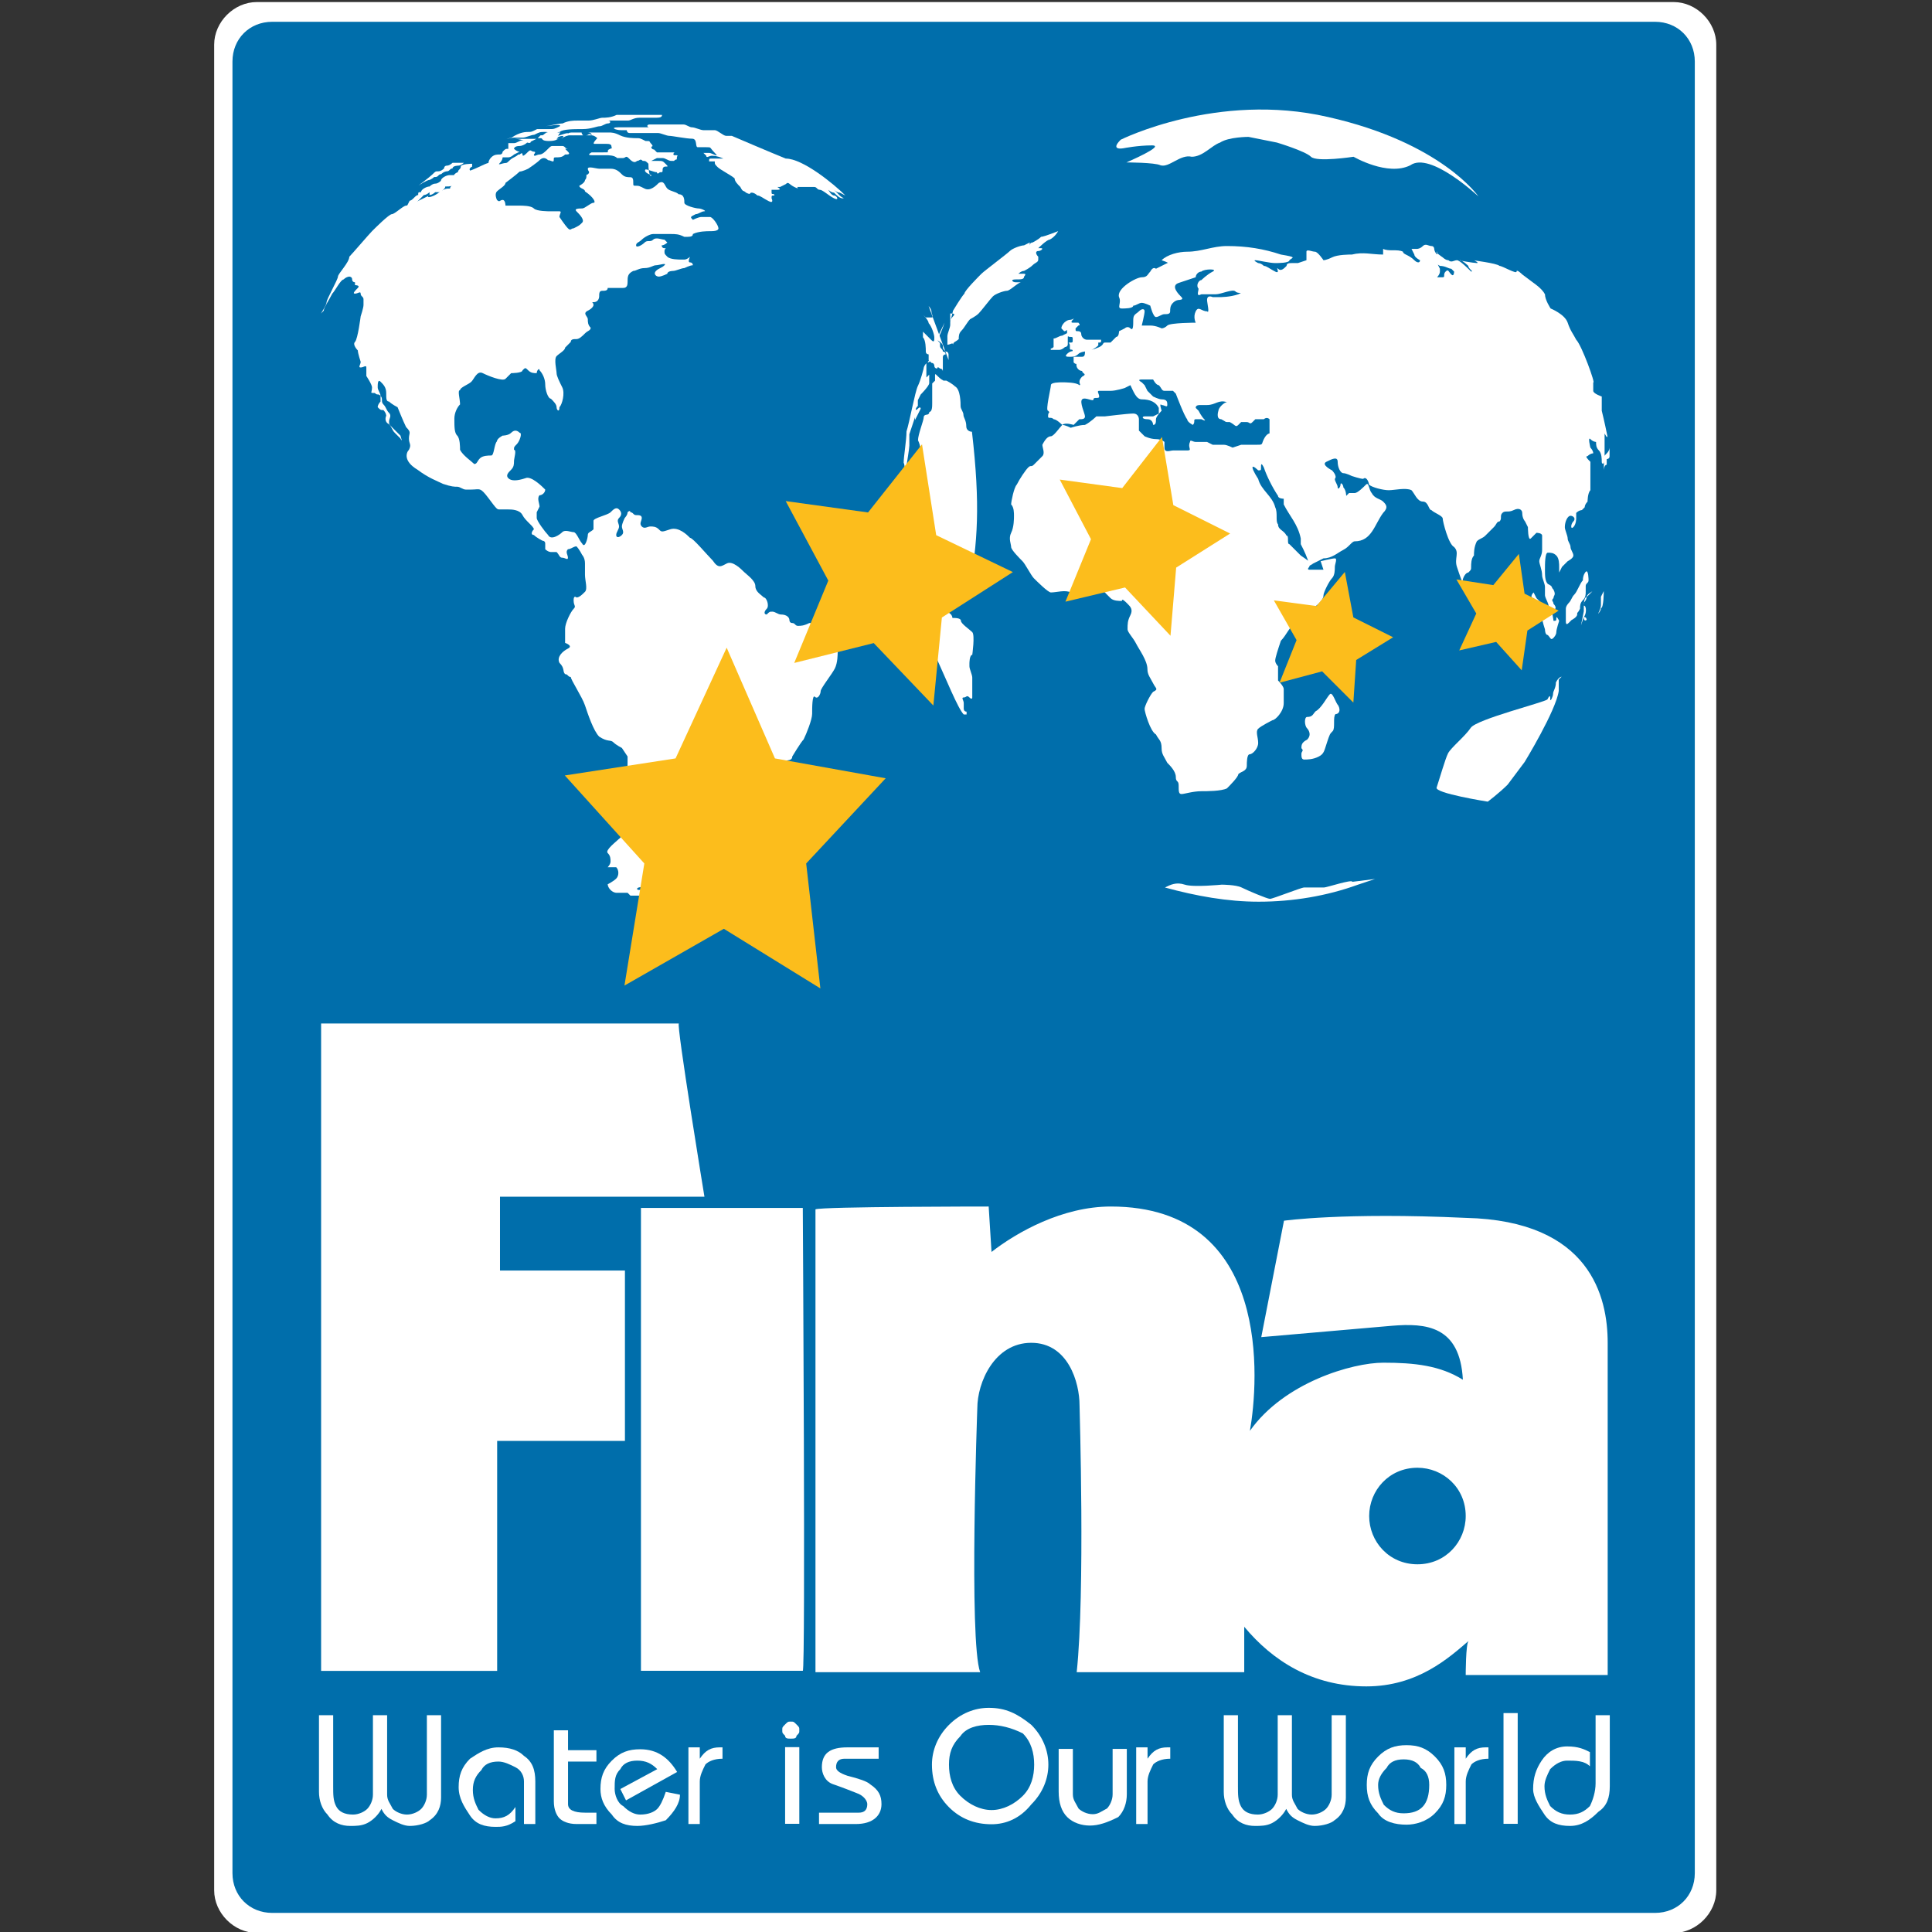 <?xml version="1.0" encoding="utf-8"?>
<!-- Generator: Adobe Illustrator 19.0.0, SVG Export Plug-In . SVG Version: 6.00 Build 0)  -->
<svg version="1.1"
	 id="svg41817" sodipodi:docname="芯胁泄 写芯泻屑械薪 13" inkscape:version="0.48.4 r9939" xmlns:svg="http://www.w3.org/2000/svg" xmlns:sodipodi="http://sodipodi.sourceforge.net/DTD/sodipodi-0.dtd" xmlns:inkscape="http://www.inkscape.org/namespaces/inkscape" xmlns:rdf="http://www.w3.org/1999/02/22-rdf-syntax-ns#" xmlns:dc="http://purl.org/dc/elements/1.1/" xmlns:cc="http://creativecommons.org/ns#"
	 xmlns="http://www.w3.org/2000/svg" xmlns:xlink="http://www.w3.org/1999/xlink" x="0px" y="0px" width="170.1px" height="170.1px"
	 viewBox="-201.8 65.9 170.1 170.1" style="enable-background:new -201.8 65.9 170.1 170.1;" xml:space="preserve">
<rect x="-201.8" y="65.9" width="170.1" height="170.1" fill="#333333" stroke="none"/>
<style type="text/css">
	.st0{clip-path:url(#SVGID_2_);}
	.st1{fill:#FFFFFF;}
	.st2{fill:#006EAB;}
	.st3{fill:#FCBD1C;}
</style>
<sodipodi:namedview  inkscape:document-units="mm" inkscape:pageshadow="2" inkscape:window-width="1366" inkscape:pageopacity="0.0" inkscape:current-layer="layer1" units="mm" showgrid="false" inkscape:cy="91.219898" inkscape:cx="173.36587" inkscape:zoom="1.4" borderopacity="1.0" bordercolor="#666666" pagecolor="#ffffff" id="base" inkscape:window-y="-8" inkscape:window-x="-8" inkscape:window-maximized="1" inkscape:window-height="715">
	</sodipodi:namedview>
<g id="layer1" transform="translate(0,-882.283)" inkscape:label="Layer 1" inkscape:groupmode="layer">
	<g id="g40248" transform="matrix(2.5,0,0,-2.5,-159.426,2923.259)">
		<g>
			<defs>
				<rect id="SVGID_1_" x="-86" y="671" width="255.1" height="170.1"/>
			</defs>
			<clipPath id="SVGID_2_">
				<use xlink:href="#SVGID_1_"  style="overflow:visible;"/>
			</clipPath>
			<g id="g40250" class="st0">
				<g id="g40256" transform="translate(116.693,749.858)">
					<path id="path40258" inkscape:connector-curvature="0" class="st1" d="M-73.2-26.4c0-0.8-0.7-1.5-1.5-1.5h-49.9
						c-0.8,0-1.5,0.7-1.5,1.5v65c0,0.8,0.7,1.5,1.5,1.5h49.9c0.8,0,1.5-0.7,1.5-1.5V-26.4z"/>
				</g>
				<g id="g40260" transform="translate(115.937,750.463)">
					<path id="path40262" inkscape:connector-curvature="0" class="st2" d="M-73.2-26.4c0-0.8-0.6-1.4-1.4-1.4h-48.7
						c-0.8,0-1.4,0.6-1.4,1.4v63.8c0,0.8,0.6,1.4,1.4,1.4h48.7c0.8,0,1.4-0.6,1.4-1.4V-26.4z"/>
				</g>
				<g id="g40264" transform="translate(67.559,757.585)">
					<path id="path40266" inkscape:connector-curvature="0" class="st1" d="M-73.2-26.4v22.8h12.6c-0.1,0,0.9-6.1,0.9-6.1h-7.2v-2.6
						h4.4v-6H-67v-8.1H-73.2z"/>
				</g>
				<g id="g40268" transform="translate(78.823,773.89)">
					<path id="path40270" inkscape:connector-curvature="0" class="st1" d="M-73.2-26.4h5.7c0,0,0.1-16.3,0-16.3h-5.7V-26.4z"/>
				</g>
				<g id="g40272" transform="translate(106.169,761.34)">
					<path id="path40274" inkscape:connector-curvature="0" class="st1" d="M-73.2-26.4c1,0,1.7,0.8,1.7,1.7c0,1-0.8,1.7-1.7,1.7
						c-1,0-1.7-0.8-1.7-1.7C-74.9-25.6-74.2-26.4-73.2-26.4 M-88.3-13.8l0.1-1.6c0.9,0.7,2.5,1.6,4.2,1.6c5.7,0,5.2-6.2,4.9-7.9
						c1.2,1.7,3.6,2.4,4.7,2.4c1.1,0,2-0.1,2.8-0.6c-0.1,1.9-1.3,2-2.5,1.9l-4.6-0.4l0.8,4.1c0,0,2.1,0.3,6.4,0.1
						c4.4-0.1,5-2.8,5-4.4v-11.7h-5c0,0,0,1.1,0.1,1.2c-0.7-0.6-1.8-1.6-3.6-1.6c-1.9,0-3.3,0.9-4.3,2.1v-1.6h-5.9
						c0.3,2.8,0.1,9.3,0.1,9.4c0,0.8-0.4,2.2-1.7,2.2c-1.3,0-1.9-1.4-1.9-2.3c0,0-0.3-8.2,0.1-9.3h-5.8v16.3
						C-94.2-13.8-88.3-13.8-88.3-13.8z"/>
				</g>
				<g id="g40276" transform="translate(70.684,752.126)">
					<path id="path40278" inkscape:connector-curvature="0" class="st1" d="M-73.2-26.4c-0.2,0-0.4,0.1-0.6,0.2
						c-0.2,0.1-0.3,0.2-0.4,0.4c-0.1-0.2-0.3-0.4-0.5-0.5c-0.2-0.1-0.4-0.1-0.6-0.1c-0.3,0-0.6,0.1-0.8,0.4
						c-0.2,0.2-0.3,0.5-0.3,0.8v2.7h0.5V-25c0-0.3,0-0.5,0.1-0.7c0.1-0.2,0.3-0.3,0.6-0.3c0.2,0,0.4,0.1,0.5,0.2
						c0.1,0.1,0.2,0.3,0.2,0.5v2.8h0.5v-2.8c0-0.2,0.1-0.3,0.2-0.5c0.1-0.1,0.3-0.2,0.5-0.2c0.2,0,0.4,0.1,0.5,0.2
						c0.1,0.1,0.2,0.3,0.2,0.5v2.8h0.5v-2.9c0-0.3-0.1-0.6-0.4-0.8C-72.6-26.3-72.9-26.4-73.2-26.4"/>
				</g>
				<g id="g40280" transform="translate(74.703,752.193)">
					<path id="path40282" inkscape:connector-curvature="0" class="st1" d="M-73.2-26.4v1.5c0,0.2-0.1,0.4-0.3,0.5
						c-0.2,0.1-0.4,0.2-0.6,0.2c-0.3,0-0.5-0.1-0.6-0.3c-0.2-0.2-0.3-0.4-0.3-0.7c0-0.3,0.1-0.5,0.2-0.7c0.2-0.2,0.4-0.3,0.6-0.3
						c0.3,0,0.5,0.1,0.7,0.4v-0.5c-0.3-0.2-0.5-0.2-0.7-0.2c-0.4,0-0.7,0.1-0.9,0.4c-0.2,0.3-0.4,0.6-0.4,1c0,0.4,0.1,0.7,0.4,1
						c0.3,0.2,0.6,0.4,1,0.4c0.4,0,0.7-0.1,0.9-0.3c0.3-0.2,0.4-0.5,0.4-0.9v-1.5H-73.2z"/>
				</g>
				<g id="g40284" transform="translate(76.555,752.193)">
					<path id="path40286" inkscape:connector-curvature="0" class="st1" d="M-73.2-26.4c-0.3,0-0.5,0.1-0.6,0.2s-0.2,0.3-0.2,0.6
						v2.5h0.5v-0.7h1v-0.4h-1v-1.5c0-0.2,0.2-0.3,0.6-0.3c0.1,0,0.1,0,0.2,0c0.1,0,0.1,0,0.2,0v-0.4H-73.2z"/>
				</g>
				<g id="g40288" transform="translate(78.697,752.126)">
					<path id="path40290" inkscape:connector-curvature="0" class="st1" d="M-73.2-26.4c-0.4,0-0.7,0.1-0.9,0.4
						c-0.3,0.3-0.4,0.6-0.4,0.9c0,0.4,0.1,0.7,0.4,1c0.3,0.3,0.6,0.4,1,0.4c0.6,0,1-0.3,1.3-0.8l-1.8-1l-0.2,0.4l1.3,0.7
						c-0.2,0.2-0.4,0.3-0.7,0.3c-0.3,0-0.5-0.1-0.6-0.3c-0.2-0.2-0.2-0.4-0.2-0.7c0-0.2,0.1-0.5,0.3-0.6c0.2-0.2,0.4-0.3,0.6-0.3
						c0.3,0,0.5,0.1,0.6,0.2c0.1,0.1,0.2,0.3,0.3,0.6l0.5-0.1c0-0.3-0.2-0.6-0.5-0.9C-72.5-26.3-72.9-26.4-73.2-26.4"/>
				</g>
				<g id="g40292" transform="translate(80.995,752.193)">
					<path id="path40294" inkscape:connector-curvature="0" class="st1" d="M-73.2-26.4h-0.5v2.7h0.4v-0.4c0.2,0.3,0.4,0.4,0.7,0.4
						h0.1v-0.4c-0.3,0-0.5-0.1-0.6-0.2c-0.1-0.2-0.2-0.4-0.2-0.6V-26.4z"/>
				</g>
				<path id="path40296" inkscape:connector-curvature="0" class="st1" d="M10.7,728.5h0.5v-2.7h-0.5V728.5z M10.9,728.8L10.9,728.8
					c-0.1,0-0.2,0-0.2,0.1c-0.1,0.1-0.1,0.1-0.1,0.2c0,0.1,0,0.1,0.1,0.2s0.1,0.1,0.2,0.1c0.1,0,0.1,0,0.2-0.1
					c0.1-0.1,0.1-0.1,0.1-0.2c0-0.1,0-0.1-0.1-0.2C11.1,728.8,11,728.8,10.9,728.8"/>
				<g id="g40298" transform="translate(86.394,752.193)">
					<path id="path40300" inkscape:connector-curvature="0" class="st1" d="M-73.2-26.4h-1.3l0,0.4c0.2,0,0.4,0,0.7,0
						c0.3,0,0.5,0,0.7,0c0.2,0,0.3,0.1,0.3,0.3c0,0.1-0.1,0.3-0.4,0.4c-0.5,0.2-0.8,0.3-0.8,0.3c-0.3,0.1-0.4,0.4-0.4,0.6
						c0,0.5,0.3,0.7,0.9,0.7h1.1v-0.4h-1.2c-0.2,0-0.3-0.1-0.3-0.3c0-0.1,0.1-0.2,0.4-0.3c0.4-0.1,0.7-0.2,0.8-0.3
						c0.3-0.2,0.4-0.4,0.4-0.7C-72.3-26.1-72.6-26.4-73.2-26.4"/>
				</g>
				<g id="g40302" transform="translate(91.071,755.685)">
					<path id="path40304" inkscape:connector-curvature="0" class="st1" d="M-73.2-26.4c-0.4,0-0.8-0.1-1-0.4
						c-0.3-0.3-0.4-0.6-0.4-1c0-0.4,0.1-0.8,0.4-1.1c0.3-0.3,0.7-0.5,1.1-0.5c0.4,0,0.8,0.2,1.1,0.5c0.3,0.3,0.4,0.7,0.4,1.1
						c0,0.4-0.1,0.8-0.4,1.1C-72.4-26.5-72.8-26.4-73.2-26.4 M-73.1-29.9c-0.6,0-1.1,0.2-1.5,0.6c-0.4,0.4-0.6,0.9-0.6,1.5
						c0,0.5,0.2,1,0.6,1.4c0.4,0.4,0.9,0.6,1.4,0.6c0.6,0,1-0.2,1.5-0.6c0.4-0.4,0.6-0.9,0.6-1.4c0-0.5-0.2-1-0.6-1.4
						C-72.1-29.7-72.6-29.9-73.1-29.9"/>
				</g>
				<g id="g40306" transform="translate(94.634,752.139)">
					<path id="path40308" inkscape:connector-curvature="0" class="st1" d="M-73.2-26.4c-0.3,0-0.6,0.1-0.8,0.3
						c-0.2,0.2-0.3,0.5-0.3,0.9v1.5h0.5v-1.6c0-0.2,0.1-0.3,0.2-0.5c0.1-0.1,0.3-0.2,0.5-0.2c0.2,0,0.3,0.1,0.5,0.2
						c0.1,0.1,0.2,0.3,0.2,0.5v1.6h0.5v-1.6c0-0.3-0.1-0.6-0.3-0.8C-72.6-26.3-72.9-26.4-73.2-26.4"/>
				</g>
				<g id="g40310" transform="translate(96.764,752.193)">
					<path id="path40312" inkscape:connector-curvature="0" class="st1" d="M-73.2-26.4h-0.5v2.7h0.4v-0.4c0.2,0.3,0.4,0.4,0.7,0.4
						h0.1v-0.4c-0.3,0-0.5-0.1-0.6-0.2c-0.1-0.2-0.2-0.4-0.2-0.6V-26.4z"/>
				</g>
				<g id="g40314" transform="translate(102.548,752.126)">
					<path id="path40316" inkscape:connector-curvature="0" class="st1" d="M-73.2-26.4c-0.2,0-0.4,0.1-0.6,0.2
						c-0.2,0.1-0.3,0.2-0.4,0.4c-0.1-0.2-0.3-0.4-0.5-0.5c-0.2-0.1-0.4-0.1-0.6-0.1c-0.3,0-0.6,0.1-0.8,0.4
						c-0.2,0.2-0.3,0.5-0.3,0.8v2.7h0.5V-25c0-0.3,0-0.5,0.1-0.7c0.1-0.2,0.3-0.3,0.6-0.3c0.2,0,0.4,0.1,0.5,0.2
						c0.1,0.1,0.2,0.3,0.2,0.5v2.8h0.5v-2.8c0-0.2,0.1-0.3,0.2-0.5c0.1-0.1,0.3-0.2,0.5-0.2c0.2,0,0.4,0.1,0.5,0.2
						c0.1,0.1,0.2,0.3,0.2,0.5v2.8h0.5v-2.9c0-0.3-0.1-0.6-0.4-0.8C-72.6-26.3-72.9-26.4-73.2-26.4"/>
				</g>
				<g id="g40318" transform="translate(105.684,754.47)">
					<path id="path40320" inkscape:connector-curvature="0" class="st1" d="M-73.2-26.4c-0.3,0-0.5-0.1-0.6-0.3
						c-0.2-0.2-0.3-0.4-0.3-0.6c0-0.3,0.1-0.5,0.2-0.7c0.2-0.2,0.4-0.3,0.7-0.3c0.6,0,0.9,0.3,0.9,1c0,0.3-0.1,0.5-0.3,0.6
						C-72.7-26.5-72.9-26.4-73.2-26.4 M-73.1-28.7c-0.4,0-0.8,0.1-1,0.4c-0.3,0.3-0.4,0.6-0.4,1l0,0c0,0.4,0.1,0.7,0.4,1
						c0.3,0.3,0.6,0.4,1,0.4c0.4,0,0.7-0.1,1-0.4c0.3-0.3,0.4-0.6,0.4-1c0-0.4-0.1-0.7-0.4-1C-72.4-28.6-72.8-28.7-73.1-28.7"/>
				</g>
				<g id="g40322" transform="translate(107.97,752.193)">
					<path id="path40324" inkscape:connector-curvature="0" class="st1" d="M-73.2-26.4h-0.5v2.7h0.4v-0.4c0.2,0.3,0.4,0.4,0.7,0.4
						h0.1v-0.4c-0.3,0-0.5-0.1-0.6-0.2c-0.1-0.2-0.2-0.4-0.2-0.6V-26.4z"/>
				</g>
				<path id="path40326" inkscape:connector-curvature="0" class="st1" d="M36,729.7h0.5v-3.9H36V729.7z"/>
				<g id="g40328" transform="translate(111.543,752.126)">
					<path id="path40330" inkscape:connector-curvature="0" class="st1" d="M-73.2-26.4c-0.4,0-0.7,0.1-0.9,0.4s-0.4,0.6-0.4,0.9
						c0,0.4,0.1,0.7,0.3,1c0.2,0.3,0.5,0.5,0.9,0.5c0.4,0,0.6-0.1,0.8-0.2v-0.5c-0.2,0.2-0.5,0.2-0.8,0.2c-0.2,0-0.4-0.1-0.6-0.3
						c-0.1-0.2-0.2-0.4-0.2-0.6c0-0.3,0.1-0.5,0.2-0.7c0.2-0.2,0.4-0.3,0.7-0.3c0.3,0,0.5,0.1,0.7,0.3c0.1,0.2,0.2,0.5,0.2,0.8v2.4
						h0.5V-25c0-0.4-0.1-0.7-0.4-0.9C-72.5-26.2-72.8-26.4-73.2-26.4"/>
				</g>
				<g id="g40332" transform="translate(112.66,801.966)">
					<path id="path40334" inkscape:connector-curvature="0" class="st1" d="M-73.2-26.4c0,0,0,0.3,0,0.3v0.2c0,0-0.3,0.1-0.3,0.2
						c0,0.1,0,0.3,0,0.3c0,0,0,0,0,0c0.1-0.1-0.4,1.3-0.6,1.5c-0.1,0.2-0.2,0.3-0.3,0.6c-0.1,0.3-0.6,0.5-0.6,0.5s-0.2,0.3-0.2,0.5
						c-0.1,0.2-0.4,0.4-0.4,0.4l-0.4,0.3c0,0-0.2,0.2-0.2,0.1c0-0.1-0.5,0.2-0.6,0.2c-0.1,0.1-1,0.2-0.9,0.2c0,0,0.2-0.1,0.1-0.1
						c-0.1,0-0.7,0.1-0.6,0.1c0.1,0,0.3-0.2,0.3-0.2c0-0.1,0.2-0.2,0.1-0.2c-0.1,0.1-0.4,0.4-0.5,0.4c-0.1,0-0.2-0.1-0.3,0
						c-0.1,0-0.2,0.1-0.2,0.1s-0.3,0.2-0.2,0.2c0-0.1,0-0.1,0-0.1s-0.1-0.1,0-0.1c0-0.1-0.1-0.2,0.1-0.3c0.2,0,0.3-0.1,0.4-0.1
						c0,0,0.1-0.1,0.1-0.1s0-0.2-0.1-0.1c-0.1,0.1-0.1,0.2-0.2,0.1c-0.1-0.1,0-0.2-0.1-0.2c-0.1,0-0.2,0-0.2,0s0.1,0.1,0.1,0.2
						l0,0.1l-0.1,0.2c0,0,0.1,0.1,0,0.3c-0.1,0.1-0.1,0.2-0.1,0.2s0,0.1-0.1,0.1c-0.1,0-0.2,0.1-0.3,0c-0.1-0.1-0.2-0.1-0.2-0.1
						s-0.2,0-0.2,0c0,0,0.1-0.2,0.1-0.2c0-0.1,0.2-0.2,0.2-0.2c0-0.1-0.1-0.1-0.2,0c-0.2,0.2-0.4,0.2-0.4,0.3
						c-0.2,0.1-0.5,0-0.7,0.1c0-0.1,0-0.1,0-0.2c-0.4,0-0.7,0.1-1.1,0c-0.1,0-0.5,0-0.7-0.1c-0.2-0.1-0.3-0.1-0.3-0.1
						s-0.2,0.3-0.3,0.3c-0.1,0-0.3,0.1-0.3,0c0-0.1,0-0.3,0-0.3l-0.3-0.1c0,0-0.1,0-0.2,0c-0.1,0-0.2,0-0.2-0.1
						c-0.1-0.1-0.2-0.2-0.3-0.1c-0.1,0.1,0.1-0.2-0.1-0.1c-0.2,0.1-0.3,0.2-0.4,0.2c-0.1,0.1-0.2,0.1-0.2,0.1s-0.2,0.1-0.1,0.1
						c0.1,0,0.5-0.1,0.7-0.1c0.1,0,0.5,0,0.5,0.1c0.1,0.1,0.3,0.1-0.3,0.2c-0.6,0.2-1.2,0.3-1.9,0.3c-0.5,0-0.9-0.2-1.4-0.2
						c-0.3,0-0.7-0.1-0.9-0.3c0,0,0.3-0.1,0.2-0.1c-0.2-0.1-0.4-0.2-0.4-0.2s-0.1,0.1-0.2-0.1c-0.1-0.1-0.1-0.2-0.3-0.2
						c-0.2,0-0.9-0.4-0.8-0.7c0.1-0.2-0.1-0.4,0.1-0.4c0.1,0,0.4,0,0.4,0.1c0.1,0,0.2,0.1,0.3,0.1c0.1,0,0.3-0.1,0.3-0.1
						s0.1-0.4,0.2-0.4c0.1,0,0.2,0.1,0.3,0.1c0.1,0,0.2,0,0.2,0.1c0,0.1,0,0.2,0.1,0.3c0.1,0.1,0.2,0.1,0.2,0.1s0.2,0,0.1,0.1
						c-0.1,0.1-0.4,0.4-0.1,0.5c0.3,0.1,0.6,0.2,0.6,0.2c0,0.1,0.1,0.2,0.2,0.2c0.1,0.1,0.6,0.1,0.4,0c-0.2-0.1-0.4-0.3-0.4-0.3
						c-0.1,0-0.2-0.2-0.1-0.3c0-0.1-0.1-0.3,0.1-0.2c0.2,0,0.3,0,0.5,0c0.2,0,0.6,0.2,0.7,0.1c0.1-0.1,0.3,0,0.1-0.1
						c-0.3-0.1-0.6-0.1-0.7-0.1c-0.1,0-0.1,0-0.2,0c0,0-0.2,0.1-0.2-0.1c0-0.1,0.1-0.5,0-0.4c-0.2,0-0.3,0.2-0.4,0
						c-0.1-0.2,0-0.4,0-0.4s-0.9,0-1-0.1c-0.1-0.1-0.2-0.1-0.2-0.1s-0.2,0.1-0.4,0.1c-0.2,0-0.3,0-0.3,0s0.1,0.4,0.1,0.5
						c0,0.1-0.1,0.1-0.2,0c-0.1-0.1-0.2-0.1-0.2-0.3c0-0.2,0-0.4-0.1-0.3c-0.1,0.1-0.2,0-0.2,0c0,0-0.2-0.1-0.2-0.1s0-0.2-0.1-0.2
						c-0.1-0.1-0.2-0.2-0.2-0.2c0,0-0.1,0-0.2,0c-0.1,0,0-0.1-0.3-0.2c-0.2-0.1-0.3,0-0.4-0.1c0-0.1,0-0.2-0.1-0.2
						c-0.1,0-0.3,0-0.3,0s0,0,0-0.2c0.1-0.1,0.1,0,0.1-0.1c0-0.1,0.1-0.2,0.2-0.2c0-0.1,0.2-0.1,0-0.2c-0.2-0.2,0-0.3-0.1-0.3
						c-0.1,0.1-0.5,0.1-0.6,0.1c-0.1,0-0.4,0-0.4-0.1c0-0.1-0.2-0.9-0.1-0.9c0.1-0.1,0,0,0-0.2c0-0.1,0.1,0,0.2-0.1
						c0.1,0,0.3-0.2,0.3-0.2c0.1,0.1,0.4,0,0.4,0c0.1,0.1,0.2,0.2,0.2,0.2c0.1,0,0.2,0,0.2,0.1c0,0.1-0.2,0.5-0.1,0.6
						c0.1,0.1,0.4-0.1,0.4,0c0,0.1,0.2,0,0.2,0.1c0,0.1-0.1,0.2,0,0.2c0.1,0,0.2,0,0.4,0c0.2,0,0.5,0.1,0.5,0.1l0.2,0.1
						c0.1-0.2,0.2-0.5,0.4-0.5c0.3,0,0.5-0.1,0.6-0.3c0-0.1,0-0.2,0-0.2c0,0-0.2-0.1-0.2-0.1s-0.2,0-0.3,0c-0.1,0-0.1-0.1,0.1-0.1
						c0.2,0,0.2-0.2,0.2-0.2c0.1,0,0.1,0.1,0.1,0.2c0,0.1,0.2,0.3,0.2,0.3s-0.1,0.3,0,0.2c0.1,0,0.2-0.1,0.2,0c0,0.1,0,0.2-0.2,0.2
						c-0.1,0-0.3,0.1-0.3,0.1l-0.2,0.2c0,0-0.1,0.2-0.1,0.2c0,0-0.1,0.1-0.1,0.1s-0.2,0.1,0,0.1c0.2,0,0.4,0,0.4,0s0.1-0.2,0.2-0.2
						c0.1-0.1,0.1-0.2,0.2-0.2c0.1,0,0.3,0,0.3,0l0.1-0.1c0,0,0.3-0.8,0.4-0.9c0-0.1,0.2-0.2,0.2-0.2c0.1,0.1,0,0.2,0.1,0.2
						c0,0,0.2,0,0.2,0s0.2-0.1,0.1,0c-0.1,0.1-0.2,0.3-0.2,0.3s-0.1,0.1-0.1,0.1c0,0.1,0.1,0.1,0.2,0.1h0.2c0.3,0,0.4,0.2,0.7,0.1
						c-0.1,0-0.3-0.2-0.3-0.3c0,0-0.1-0.3,0.1-0.3c0.2-0.1,0.1-0.1,0.3-0.1c0.2-0.1,0.2-0.2,0.3-0.1c0,0,0.1,0.1,0.1,0.1
						c0,0,0.1,0,0.2,0c0.1,0,0.1-0.1,0.2,0c0.1,0.1,0.1,0.1,0.1,0.1l0.3,0c0,0,0.1,0.1,0.2,0c0-0.1,0-0.1,0-0.1s0-0.2,0-0.2
						c0,0,0-0.2,0-0.2c0,0-0.1,0-0.2-0.2c-0.1-0.2,0-0.2-0.3-0.2c-0.2,0-0.3,0-0.3,0h-0.2l-0.3-0.1c0,0-0.2,0.1-0.3,0.1
						c-0.1,0-0.4,0-0.4,0l-0.2,0.1l-0.2,0c0,0-0.1,0-0.2,0c-0.1,0-0.2,0.1-0.2,0c-0.1-0.2,0.1-0.3-0.1-0.3c-0.2,0-0.4,0-0.5,0
						c-0.1,0-0.3-0.1-0.3,0.1c0,0.1,0,0.2,0,0.2c0,0-0.1,0.1-0.3,0.1c-0.2,0-0.4,0.1-0.4,0.1l-0.1,0.1c0,0-0.1,0.1-0.1,0.1
						c0,0.1,0,0.4,0,0.4s0,0.2-0.2,0.2c-0.2,0-1-0.1-1-0.1H-91c0,0-0.2-0.2-0.4-0.3c-0.2,0-0.5-0.1-0.5-0.1s-0.2,0.1-0.3,0.1
						c-0.1-0.1-0.3-0.4-0.4-0.4c-0.1,0-0.2-0.1-0.3-0.3c0-0.1,0.1-0.3,0-0.4c-0.1-0.1-0.2-0.2-0.3-0.3c-0.1-0.1-0.1,0-0.2-0.1
						c-0.1-0.1-0.3-0.4-0.4-0.6c-0.1-0.1-0.2-0.6-0.2-0.7c0.1-0.1,0.1-0.3,0.1-0.4c0-0.1,0-0.4-0.1-0.6c-0.1-0.2,0-0.4,0-0.5
						c0-0.1,0.3-0.4,0.4-0.5c0.1-0.1,0.3-0.5,0.4-0.6c0.1-0.1,0.5-0.5,0.6-0.5c0.2,0,0.5,0.1,0.7,0c0.2-0.1,0.5,0.1,0.7,0.1
						c0.2,0.1,0.3,0.1,0.4,0c0.1-0.1,0.2-0.2,0.3-0.3c0.1-0.1,0.3-0.1,0.4-0.1c0,0.1,0.1,0,0.2-0.1c0.1-0.1,0.2-0.2,0.1-0.4
						c-0.1-0.2-0.1-0.3-0.1-0.5c0-0.1,0.2-0.3,0.3-0.5c0.1-0.2,0.4-0.6,0.4-0.9c0-0.2,0.1-0.3,0.2-0.5c0.1-0.2,0.2-0.2,0-0.3
						c-0.1-0.1-0.3-0.5-0.3-0.6c0-0.1,0.2-0.8,0.4-0.9c0.1-0.2,0.2-0.2,0.2-0.5c0-0.2,0.1-0.3,0.2-0.5c0.1-0.1,0.3-0.3,0.3-0.5
						c0-0.2,0.1-0.1,0.1-0.3c0-0.2,0-0.3,0.1-0.3c0.1,0,0.4,0.1,0.7,0.1c0.2,0,0.7,0,0.9,0.1c0.1,0.1,0.4,0.4,0.4,0.5
						c0.1,0.1,0.3,0.1,0.3,0.3c0,0.1,0,0.4,0.1,0.4c0.1,0,0.3,0.2,0.3,0.4c0,0.2-0.1,0.4,0,0.5c0.1,0.1,0.5,0.3,0.5,0.3
						c0.1,0,0.4,0.3,0.4,0.6c0,0.3,0,0.5,0,0.5c0,0.1-0.2,0.3-0.2,0.3l0,0.3c0,0,0,0.2,0,0.2c0,0-0.1,0.1-0.1,0.2
						c0,0.1,0.1,0.4,0.2,0.7c0.2,0.2,0.3,0.5,0.5,0.6c0.1,0.1,0.5,0.2,0.6,0.4c0,0.1,0.1,0.2,0.1,0.2s0.3,0.2,0.3,0.4
						c0,0.1,0.2,0.5,0.3,0.6c0.1,0.1,0.1,0.3,0.1,0.4c0,0.1,0.1,0.3,0,0.3c-0.1,0-0.5-0.1-0.5-0.1S-83-32-83-32h-0.3h-0.2
						c0,0-0.1,0,0,0.1c0,0.1,0.2,0.1,0.1,0.1c-0.1,0.1-0.4,0.3-0.4,0.3s0,0-0.1,0.1c-0.1,0.1-0.2,0.2-0.2,0.2l-0.1,0.1
						c-0.1,0,0,0.3-0.1,0.3c-0.1,0.2-0.3,0.2-0.3,0.4c-0.1,0.1,0,0.4-0.1,0.6c-0.1,0.4-0.5,0.6-0.6,1c0,0-0.2,0.3-0.2,0.4
						c0,0.1,0.2-0.1,0.2-0.1c0.1,0,0.1,0,0.1,0.1c0,0.1,0,0.2,0.1,0c0.1-0.3,0.3-0.7,0.5-1c0-0.1,0.2-0.1,0.2-0.1c0,0,0-0.2,0-0.2
						c0.2-0.4,0.5-0.7,0.6-1.2c0,0,0-0.2,0-0.2s0,0,0.1-0.2c0.1-0.2,0.2-0.5,0.2-0.5s0-0.1,0.1,0c0.2,0.1,0.2,0.1,0.2,0.1
						c0,0,0,0,0.2,0.1c0.3,0,0.5,0.2,0.7,0.3c0.2,0.1,0.3,0.3,0.4,0.3h0c0.6,0,0.7,0.6,1,1c0.2,0.2,0.1,0.3,0,0.4
						c-0.1,0.1-0.3,0.1-0.4,0.3c-0.1,0.1-0.1,0.4-0.2,0.3c-0.1-0.1-0.3-0.3-0.4-0.3c-0.1,0-0.1,0-0.2,0c-0.1-0.1-0.1-0.1-0.1-0.1
						s0,0.2-0.1,0.3c0,0.1-0.1,0.2-0.1,0.1c0-0.1-0.1-0.2-0.1-0.1c0,0.1-0.1,0.2-0.1,0.3c0.1,0.1-0.1,0.3-0.1,0.3s-0.4,0.2-0.2,0.3
						c0.2,0.1,0.4,0.2,0.4,0c0-0.2,0.1-0.4,0.2-0.4c0.1,0,0.3-0.1,0.3-0.1s0.3-0.1,0.4-0.1c0.1,0.1,0.2-0.1,0.2-0.2
						c0.1-0.1,0.5-0.2,0.7-0.2c0.2,0,0.6,0.1,0.8,0c0.1-0.1,0.2-0.4,0.4-0.4c0.2,0,0.2-0.3,0.3-0.3c0.1-0.1,0.4-0.2,0.4-0.3
						c0-0.1,0.2-0.9,0.4-1c0.2-0.2,0-0.4,0.1-0.7c0.1-0.3,0.2-0.6,0.2-0.5c0,0.1,0.1,0.3,0.2,0.3c0.1,0.1,0.1,0.1,0.1,0.2
						c0,0.1,0,0.3,0.1,0.4c0,0.1,0,0.3,0.1,0.5c0.1,0.1,0.2,0.1,0.3,0.2c0.1,0.1,0.2,0.2,0.3,0.3c0.1,0.1,0.1,0.2,0.2,0.2
						c0.1,0.1,0,0.2,0.1,0.3c0.1,0.1,0.2,0,0.4,0.1c0.2,0.1,0.3,0,0.3-0.1c0-0.2,0.1-0.3,0.1-0.3c0,0,0.1-0.2,0.1-0.2s0-0.5,0.1-0.4
						c0.1,0.1,0.2,0.2,0.2,0.2s0.2,0,0.2-0.1c0-0.1,0-0.4,0-0.5c0-0.2-0.1-0.3-0.1-0.4c0-0.1,0.1-0.3,0.1-0.5c0-0.1,0.1-0.3,0.1-0.4
						c0-0.1,0-0.2,0-0.3c0-0.1,0.2-0.4,0.1-0.4c-0.1,0-0.1,0-0.2,0.1c-0.1,0.1-0.2,0.2-0.2,0.2s-0.1,0.2-0.1,0.2
						c-0.1-0.1-0.1-0.2,0-0.2c0.1-0.1,0.2-0.2,0.2-0.3c0-0.1,0.1-0.3,0.1-0.4c0-0.1,0.1-0.4,0.1-0.4s0-0.2,0.1-0.2
						c0.1-0.1,0.1-0.2,0.2-0.1c0,0,0.1,0.1,0.1,0.2c0,0.1,0.1,0.4,0.1,0.4s-0.1,0.2-0.1,0.1c0-0.1,0-0.1-0.1-0.1
						c0,0.1-0.1,0.4,0,0.4c0.1,0,0.1,0.1,0,0.2c0,0.1-0.1,0.1,0,0.2c0,0.1,0.1,0.1,0,0.3c-0.1,0.1,0,0.1-0.2,0.2
						c-0.1,0.1-0.1,0.3-0.1,0.5c0,0.2,0,0.6,0.1,0.6c0.1,0,0.2,0,0.3-0.1c0.1-0.1,0.1-0.3,0.1-0.4c0-0.1,0-0.2,0-0.2
						s0.1,0.2,0.1,0.2c0.1,0.1,0.2,0.2,0.2,0.2s0.2,0.1,0.2,0.2c0,0.1-0.1,0.2-0.1,0.3c0,0.1-0.1,0.2-0.1,0.3c0,0.1-0.1,0.3-0.1,0.4
						c0,0.2,0.1,0.4,0.2,0.4c0.1,0,0.2-0.1,0.1-0.2c-0.1-0.1-0.1-0.3,0-0.2c0.1,0.1,0.1,0.3,0.1,0.3s0,0.1,0,0.2
						c0.1,0.1,0.2,0.1,0.2,0.1s0.1,0.1,0.1,0.1c0,0.1,0.1,0.2,0.1,0.2s0,0.3,0.1,0.4c0,0.1,0,0.5,0,0.6v0.2c0,0.1,0,0.1,0,0.2
						c-0.1,0.1-0.2,0.2-0.1,0.2c0.1,0.1,0.2,0.1,0.2,0.1c0,0.1-0.1,0.2-0.1,0.2c0,0-0.1,0.4,0,0.3c0.1-0.1,0.2-0.1,0.2-0.1
						c0-0.1,0-0.2,0.1-0.3c0.1-0.1,0.1-0.3,0.1-0.4c0-0.1,0.1-0.1,0.1,0.1c0,0.3,0,0.4,0,0.4s0,0.3,0,0.3c0,0,0,0.2,0,0.2
						s0.1-0.2,0.1-0.1C-73.1-26.8-73.2-26.4-73.2-26.4"/>
				</g>
				<g id="g40336" transform="translate(102.283,790.781)">
					<path id="path40338" inkscape:connector-curvature="0" class="st1" d="M-73.2-26.4c0,0,0.2-0.2,0-0.4c-0.2-0.1-0.2-0.2-0.2-0.3
						c0.1-0.1,0-0.1,0-0.2c0-0.1,0-0.2,0.1-0.2c0.1,0,0.3,0,0.5,0.1c0.2,0.1,0.2,0.2,0.3,0.5c0.1,0.3,0.1,0.3,0.2,0.4
						c0.1,0.1,0,0.5,0.1,0.6c0.1,0,0.2,0.1,0.1,0.3c-0.1,0.1-0.2,0.5-0.3,0.4c-0.1-0.1-0.3-0.5-0.5-0.6C-73-25.9-73-26-73.2-26
						C-73.3-26-73.3-26.3-73.2-26.4"/>
				</g>
				<g id="g40340" transform="translate(112.095,796.293)">
					<path id="path40342" inkscape:connector-curvature="0" class="st1" d="M-73.2-26.4c0,0-0.1-0.1-0.1-0.3
						c-0.1-0.1-0.2-0.4-0.3-0.5c-0.1-0.1-0.1-0.2-0.2-0.3c0,0-0.1-0.1-0.1-0.2c0-0.1,0-0.3,0-0.4c0-0.1,0-0.2,0.1-0.1
						c0.1,0.1,0.1,0.1,0.1,0.1c0,0,0.2,0.1,0.2,0.2c0,0.1,0,0,0.1,0.2c0,0.1,0,0.2,0.1,0.3c0.1,0.1,0.1,0.2,0.1,0.3
						c0,0.1,0,0.1,0,0.2c0,0.1,0.1,0.1,0.1,0.2C-73.1-26.7-73.1-26.3-73.2-26.4"/>
				</g>
				<g id="g40344" transform="translate(112.028,794.703)">
					<path id="path40346" inkscape:connector-curvature="0" class="st1" d="M-73.2-26.4c0,0-0.1-0.3-0.1-0.3c0,0,0.1,0.5,0.1,0.5
						c0,0,0,0.1,0,0.2c0,0,0,0.3,0.1,0.3c0,0,0.2,0.2,0.2,0.2s-0.2-0.1-0.2-0.2c0-0.1-0.1-0.2-0.1-0.2c0,0,0,0,0-0.1
						C-73.1-26-73.1-26.3-73.2-26.4c0.1,0,0.1-0.1,0.1-0.1S-73.2-26.6-73.2-26.4"/>
				</g>
				<g id="g40348" transform="translate(111.246,792.598)">
					<path id="path40350" inkscape:connector-curvature="0" class="st1" d="M-73.2-26.4c0,0-0.1,0-0.2-0.2c0-0.2-0.1-0.3-0.1-0.4
						c0-0.1-0.1-0.3-0.1-0.2c0,0.1,0,0.2-0.1,0c-0.1-0.1-2.5-0.7-2.7-1c-0.2-0.3-0.7-0.7-0.8-0.9c-0.1-0.2-0.3-0.9-0.4-1.2
						c-0.1-0.2,1.8-0.5,1.8-0.5s0.4,0.3,0.7,0.6c0.3,0.4,0.6,0.8,0.6,0.8s1.1,1.8,1.2,2.5c0,0,0,0.2,0,0.4
						C-73.2-26.4-73.2-26.4-73.2-26.4"/>
				</g>
				<g id="g40352" transform="translate(112.631,795.414)">
					<path id="path40354" inkscape:connector-curvature="0" class="st1" d="M-73.2-26.4c0,0,0.1,0.2,0.1,0.2c0,0,0-0.6-0.1-0.6
						c0-0.1-0.1-0.2-0.1-0.2s0.1,0.2,0.1,0.3c0,0,0,0.1,0,0.1c0,0,0,0.1,0,0.1c0,0.1,0,0,0,0.1c0,0.1,0.1,0.1,0.1,0.1
						S-73.2-26.3-73.2-26.4C-73.2-26.4-73.3-26.5-73.2-26.4"/>
				</g>
				<g id="g40356" transform="translate(112.735,799.862)">
					<path id="path40358" inkscape:connector-curvature="0" class="st1" d="M-73.2-26.4c0,0,0,0.2,0.1,0.2c0,0,0,0.1,0,0.2
						c0,0,0.1,0,0.1,0.1c0,0,0,0.2,0,0.2c0,0.1,0,0.4,0,0.4l0,0.2c0,0,0,0.2,0,0.2c0,0,0,0,0,0s0-0.1,0-0.2c0,0,0-0.2,0-0.2
						c0-0.1,0-0.1,0-0.2c0-0.1,0-0.1,0-0.1c0,0,0-0.1-0.1-0.2c0,0-0.1-0.1-0.1-0.1c0-0.1,0-0.1,0-0.1
						C-73.2-26.2-73.2-26.3-73.2-26.4L-73.2-26.4z"/>
				</g>
				<g id="g40360" transform="translate(94.629,804.066)">
					<path id="path40362" inkscape:connector-curvature="0" class="st1" d="M-73.2-26.4c0,0-0.3,0-0.4-0.1c-0.1-0.1-0.2-0.1-0.3-0.1
						c-0.1,0-0.2,0-0.1,0.1c0.1,0.1,0.2,0.1,0.2,0.1c0,0.1-0.1,0-0.1,0.1c0,0,0,0.1,0,0.1c0,0.1-0.1,0.1,0,0.1c0.1,0,0.1,0,0.1,0.1
						c0,0.1,0,0.1-0.1,0.1c-0.1,0-0.1,0.1-0.1,0.2c0,0.1,0,0-0.1,0c0,0-0.1,0.1-0.1,0.1c0,0.1,0.1,0.2,0.1,0.2c0,0,0.1,0.1,0.2,0.1
						c0.1,0,0.2,0.1,0.1,0c0,0-0.1-0.1,0-0.1c0.1,0,0.2,0,0.2,0c0,0,0.1-0.1,0-0.1c0,0-0.1-0.1-0.1-0.1c0-0.1,0-0.1,0.1-0.1
						c0,0,0.1,0,0.1-0.1c0-0.1,0.1-0.2,0.2-0.2C-73-26-73-26-72.9-26c0.1,0,0.1,0,0.1,0c0-0.1,0-0.1-0.1-0.1c0-0.1,0-0.1,0-0.1
						C-73-26.3-73.2-26.4-73.2-26.4"/>
				</g>
				<g id="g40364" transform="translate(93.855,804.509)">
					<path id="path40366" inkscape:connector-curvature="0" class="st1" d="M-73.2-26.4c0,0,0-0.1,0-0.2c0-0.1-0.1-0.1-0.1-0.1
						c0,0-0.1-0.1-0.2-0.1c0,0-0.3,0-0.3,0c0,0.1,0,0,0.1,0.1c0,0.1,0,0.3,0,0.3c0.1,0,0.2,0.1,0.3,0.1c0,0,0.2,0.1,0.2,0.1
						c0.1,0,0.2,0,0.1-0.1C-73.2-26.3-73.2-26.3-73.2-26.4"/>
				</g>
				<g id="g40368" transform="translate(90.191,791.468)">
					<path id="path40370" inkscape:connector-curvature="0" class="st1" d="M-73.2-26.4c0,0,0,0.1,0,0.2c0,0.1-0.1,0.2,0,0.2
						c0.1,0,0.1,0.1,0.2,0c0.1-0.1,0.1,0,0.1,0s0,0.6,0,0.7c0,0.1-0.1,0.3-0.1,0.4c0,0.1,0,0.1,0,0.1c0,0,0,0.3,0.1,0.3
						c0,0,0.1,0.7,0,0.8c-0.1,0.1-0.4,0.3-0.4,0.4c0,0.1-0.2,0.1-0.3,0.1c0,0.1-0.1,0.2-0.2,0.2c0,0-0.3,0.3-0.3,0.4
						c0,0.1-0.2,0.3-0.2,0.4c0,0.1-0.2,0.5-0.2,0.6c-0.1,0.1-0.2,0.1-0.2,0.2c0,0.1-0.2,0.5-0.2,0.5l-0.1,0.2l-0.1,0.2l0,0.1
						c0,0,0-0.8,0.1-1.1c0.1-0.3,0.2-1.7,0.7-2.8c0.5-1.1,0.9-2.1,1.1-2.3c0,0,0.1,0,0.1,0c0,0.1,0,0.1,0,0.1
						C-73.2-26.5-73.2-26.4-73.2-26.4"/>
				</g>
				<g id="g40372" transform="translate(88.266,798.082)">
					<path id="path40374" inkscape:connector-curvature="0" class="st1" d="M-73.2-26.4c0,0,0,0.1,0,0.2c0,0,0,0.1,0,0.1
						c0,0,0,0.1,0,0.1c0,0,0-0.1,0-0.2C-73.3-26.2-73.2-26.4-73.2-26.4"/>
				</g>
				<g id="g40376" transform="translate(88.163,798.59)">
					<path id="path40378" inkscape:connector-curvature="0" class="st1" d="M-73.2-26.4c0,0,0,0.1,0,0.2
						C-73.2-26.2-73.2-26.4-73.2-26.4"/>
				</g>
				<g id="g40380" transform="translate(88.175,799.037)">
					<path id="path40382" inkscape:connector-curvature="0" class="st1" d="M-73.2-26.4c0,0,0,0.6,0,0.7c0,0.1,0,0.3,0,0.3
						s0.1,0.6,0.1,0.7c0,0.1,0,0.4,0,0.4c0,0,0.2,0.6,0.2,0.6c0-0.1,0-0.1,0-0.1c0,0,0.1,0.2,0.1,0.2c0,0,0.1,0.2,0.1,0.2
						s0,0.1-0.1,0c-0.1-0.1-0.1,0,0,0.1c0,0.1,0,0.2,0,0.2c0,0,0.1,0.2,0.1,0.2s0.3,0.3,0.3,0.4c0,0.1,0,0.1,0,0.2c0,0,0,0.1,0,0.1
						c0,0-0.1-0.1-0.1-0.1c0,0,0,0.2,0,0.2v0.3c0,0,0,0,0,0c-0.1-0.1-0.1-0.2-0.1-0.2c0,0,0,0,0,0s-0.1-0.4-0.2-0.6
						c-0.1-0.2-0.3-1.3-0.4-1.6c0-0.3-0.1-0.9-0.1-1.1C-73.2-25.5-73.3-26.4-73.2-26.4"/>
				</g>
				<g id="g40384" transform="translate(89.315,804.365)">
					<path id="path40386" inkscape:connector-curvature="0" class="st1" d="M-73.2-26.4c0,0-0.1,0,0,0.2c0.1,0.2,0.2,0.5,0.2,0.5
						s-0.3-0.6-0.4-0.9c-0.1-0.4-0.2-0.5-0.2-0.5s0.1,0,0.1,0.1c0,0.1,0,0.1,0.1,0.2c0,0,0.1,0.1,0.1,0.1c0,0,0,0.1,0,0.2
						c0,0,0.1,0.1,0.1,0.1C-73.2-26.5-73.2-26.4-73.2-26.4"/>
				</g>
				<g id="g40388" transform="translate(89.715,805.39)">
					<path id="path40390" inkscape:connector-curvature="0" class="st1" d="M-73.2-26.4C-73.2-26.4-73.1-26.2-73.2-26.4
						C-73.1-26.3-73.2-26.4-73.2-26.4c0.1,0,0.2,0,0.1-0.1c-0.1-0.1-0.1-0.2-0.1-0.2c0,0,0,0,0-0.1c0-0.1-0.1-0.3-0.1-0.4
						c0-0.1,0-0.3,0-0.3c0.1,0,0.2,0.1,0.2,0c0,0,0-0.1,0,0c0,0.1,0.1,0.1,0.2,0.2c0,0.1,0,0.2,0.1,0.3c0.1,0.1,0.2,0.3,0.3,0.4
						c0,0,0.2,0.1,0.3,0.2c0.1,0.1,0.4,0.5,0.5,0.6c0.1,0.1,0.4,0.2,0.5,0.2c0.1,0,0.4,0.3,0.5,0.3c0,0-0.1,0-0.2,0
						c-0.1,0-0.2,0.1,0,0.1c0.2,0,0.3,0,0.3,0.1c0,0,0.1,0.1,0,0.1c-0.1,0-0.2,0-0.2,0s0.1,0.1,0.2,0.1c0,0,0.2,0.1,0.3,0.2
						c0.1,0.1,0.2,0.1,0.2,0.2c0,0,0,0,0,0.1c-0.1,0.1-0.1,0.2,0,0.2c0.1,0,0.2,0.1,0.1,0.1c-0.1,0-0.1,0-0.1,0c0,0,0.3,0.3,0.4,0.3
						c0.2,0.1,0.3,0.3,0.3,0.3s-0.5-0.2-0.6-0.2c-0.1-0.1-0.3-0.2-0.3-0.2c-0.1,0-0.1-0.1-0.1-0.1c0,0,0,0.1,0,0.1
						c0,0-0.2-0.1-0.2-0.1c-0.1,0-0.4-0.1-0.5-0.2c-0.1-0.1-0.9-0.7-1-0.8c-0.1-0.1-0.6-0.6-0.6-0.7c-0.1-0.1-0.4-0.6-0.4-0.6
						c0,0-0.1-0.4-0.1-0.4L-73.2-26.4z"/>
				</g>
				<g id="g40392" transform="translate(95.719,811.51)">
					<path id="path40394" inkscape:connector-curvature="0" class="st1" d="M-73.2-26.4c0,0,3.4,1.7,7.3,0.8c4-0.9,5.3-2.8,5.3-2.8
						s-1.7,1.6-2.4,1.1C-63.8-27.7-65-27-65-27s-1.3-0.2-1.5,0c-0.2,0.2-1.2,0.5-1.2,0.5l-1,0.2c0,0-0.7,0-1-0.2
						c-0.3-0.1-0.6-0.5-1-0.5c-0.4,0.1-0.8-0.4-1.1-0.3c-0.2,0.1-1.2,0.1-1.2,0.1s1.4,0.6,0.9,0.6c-0.5,0-1-0.1-1-0.1
						S-73.6-26.8-73.2-26.4"/>
				</g>
				<g id="g40396" transform="translate(102.876,785.175)">
					<path id="path40398" inkscape:connector-curvature="0" class="st1" d="M-73.2-26.4h-0.7c-0.1,0-1.1-0.4-1.2-0.4
						c-0.1,0-0.8,0.3-1,0.4c-0.2,0.1-0.7,0.1-0.7,0.1s-1-0.1-1.3,0c-0.3,0.1-0.5,0-0.7-0.1c1.1-0.3,2.2-0.5,3.3-0.5
						c1.2,0,2.4,0.2,3.5,0.6c0.3,0.1,0.6,0.2,0.6,0.2l-0.8-0.1C-72.2-26.1-73.1-26.4-73.2-26.4"/>
				</g>
				<g id="g40400" transform="translate(77.952,785.889)">
					<path id="path40402" inkscape:connector-curvature="0" class="st1" d="M-73.2-26.4C-73.2-26.4-73.1-26.5-73.2-26.4
						c0.1-0.1,0.1-0.3,0-0.4c-0.1-0.1-0.3-0.2-0.3-0.2c0,0,0-0.1,0.1-0.2c0.1-0.1,0.2-0.1,0.2-0.1s0.1,0,0.2,0c0.1,0,0.2,0,0.2,0
						l0.1-0.1l0.3,0c0,0,0.6,0,0.7,0.1c0,0-0.4-0.1-0.5,0.1c0,0.1-0.1,0-0.2,0c-0.1,0-0.1,0.1,0.1,0.1c0.2,0,0.2,0.2,0.3,0.2
						c0.1,0,0.2,0.1,0,0.2c-0.2,0-0.4,0.1-0.1,0.2c0.3,0.1,0.3,0,0.3,0.1c0,0.1,0.1,0.2,0.1,0.2c0,0-0.2,0.1-0.1,0.1
						c0,0.1,0.2,0,0.3,0c0.1,0,0.2,0,0.3,0.1c0,0.1,0.1,0.2,0.4,0.2c0.2,0,0.7,0.3,0.7,0.3c0,0.1-0.1,0.2,0.1,0.3
						c0.2,0,0.3,0.1,0.4,0.1c0.1,0.1,0.3,0.4,0.5,0.5c0.2,0.1,0.4,0.2,0.4,0.4c0,0.1,0.4,0.3,0.4,0.4c0,0.1-0.1,0.4,0.1,0.5
						c0.2,0.1,0.7,0.5,0.8,0.6c0.1,0.1,0.4,0,0.4,0.2c0,0,0.3,0.5,0.4,0.6c0.1,0.2,0.3,0.7,0.3,0.9c0,0.2,0,0.7,0.1,0.6
						c0.1-0.1,0.2,0.1,0.2,0.2c0,0.1,0.4,0.6,0.5,0.8c0.1,0.2,0.1,0.5,0.1,0.6c0,0.1,0,0.6-0.1,0.5c-0.1-0.1-0.2-0.1-0.3,0.1
						c-0.1,0.2-0.4,0.4-0.6,0.4c-0.2-0.1-0.3-0.1-0.4-0.1c-0.1,0-0.1,0.1-0.2,0.1c-0.1,0-0.1,0.1-0.1,0.1c0,0.1-0.1,0.2-0.3,0.2
						c-0.1,0-0.2,0.1-0.3,0.1c-0.1,0-0.1,0-0.2-0.1c-0.1,0-0.1,0.1,0,0.2c0.1,0.1,0,0.4-0.1,0.4c-0.1,0.1-0.3,0.2-0.3,0.4
						c0,0.2-0.3,0.4-0.4,0.5c-0.1,0.1-0.4,0.4-0.6,0.3c-0.2-0.1-0.3-0.2-0.5,0.1c-0.2,0.2-0.7,0.8-0.8,0.8c-0.1,0.1-0.4,0.4-0.7,0.3
						c-0.3-0.1-0.3-0.1-0.4,0c-0.1,0.1-0.2,0.1-0.3,0.1c-0.1,0-0.2-0.1-0.3,0c-0.1,0.1,0,0.2,0,0.3c0,0.1-0.1,0.1-0.2,0.1
						c-0.1,0-0.1,0.1-0.2,0.1c0,0,0,0.1-0.1,0c0-0.1-0.1-0.2-0.1-0.2c0,0-0.1-0.2-0.1-0.3c0-0.1,0.1-0.2,0-0.3
						c-0.1-0.1-0.2-0.1-0.2,0c0,0.1,0.1,0.2,0.1,0.3c0,0.1-0.1,0.2,0,0.3c0.1,0.1,0.1,0.2,0,0.3c-0.1,0.1-0.2,0-0.3-0.1
						c-0.1-0.1-0.6-0.2-0.6-0.3s0-0.2,0-0.3c-0.1-0.1-0.2-0.1-0.2-0.2c0-0.1-0.1-0.5-0.2-0.3c-0.1,0.1-0.2,0.4-0.3,0.4
						c-0.1,0-0.3,0.1-0.4,0c-0.1-0.1-0.4-0.3-0.5-0.1c-0.1,0.1-0.4,0.5-0.4,0.6c0,0.1,0,0.2,0,0.2c0,0,0.1,0.2,0.1,0.2
						c0,0.1-0.1,0.3,0,0.4c0.1,0,0.2,0.1,0.2,0.2c-0.1,0.1-0.5,0.5-0.7,0.4c-0.3-0.1-0.5-0.1-0.6,0c-0.1,0.1,0,0.2,0.1,0.3
						c0.1,0.1,0.1,0.2,0.1,0.3c0,0.1,0.1,0.4,0,0.4c0,0.1,0,0.1,0.1,0.2c0.1,0.1,0.2,0.4,0.1,0.4c-0.1,0.1-0.2,0.1-0.3,0
						c-0.1-0.1-0.3-0.1-0.3-0.1c0,0-0.2-0.1-0.2-0.2c-0.1-0.1-0.1-0.5-0.2-0.5c-0.1,0-0.3,0-0.4-0.1c-0.1-0.1-0.1-0.2-0.2-0.2
						c-0.1,0.1-0.4,0.3-0.5,0.5c0,0.1,0,0.4-0.1,0.5c-0.1,0.1-0.1,0.3-0.1,0.6c0,0.2,0.1,0.4,0.2,0.5c0,0.2-0.1,0.5,0,0.5
						c0,0.1,0.3,0.2,0.4,0.3c0.1,0.1,0.2,0.4,0.4,0.3c0.2-0.1,0.7-0.3,0.8-0.2c0.1,0.1,0.2,0.2,0.2,0.2s0.4,0,0.4,0.1
						c0.1,0.1,0.1,0.1,0.2,0c0.1-0.1,0.2-0.1,0.3-0.1c0,0.1,0.1,0.2,0.1,0.1c0.1-0.1,0.2-0.3,0.2-0.5c0-0.2,0.1-0.5,0.2-0.5
						c0.1-0.1,0.2-0.2,0.2-0.3c0-0.1,0.1-0.2,0.1,0c0.1,0.1,0.2,0.5,0.1,0.7c-0.1,0.2-0.2,0.4-0.2,0.5c0,0.1-0.1,0.5,0,0.6
						c0.1,0.1,0.3,0.2,0.3,0.3c0.1,0.1,0.1,0.1,0.2,0.2c0,0.1,0.1,0.1,0.2,0.1c0.1,0,0.2,0.1,0.3,0.2c0.1,0.1,0.2,0.1,0.2,0.2
						c-0.1,0.1-0.1,0.2-0.1,0.3c0,0.1-0.2,0.2,0,0.3c0.2,0.1,0.2,0.2,0.2,0.2c0,0.1-0.1,0.1,0,0.1c0.2,0,0.2,0.2,0.2,0.2
						c0,0.1,0,0.2,0.1,0.2c0.1,0,0.2,0,0.2,0.1C-73.1-6-73.1-6-73-6c0.1,0,0.2,0,0.2,0.2c0,0.2,0,0.3,0.2,0.4c0.1,0,0.2,0.1,0.4,0.1
						c0.2,0,0.3,0.1,0.4,0.1c0.1,0,0.4,0.1,0.3,0c-0.1-0.1-0.2-0.1-0.3-0.2c-0.1-0.1,0-0.2,0.1-0.2c0.1,0,0.3,0.1,0.3,0.1
						c0,0.1,0.2,0.1,0.2,0.1c0.1,0,0.3,0.1,0.4,0.1c0,0,0.2,0.1,0.3,0.1c0,0,0,0.1-0.1,0.1c-0.1,0,0,0.2,0,0.2c0,0-0.1-0.1-0.2-0.1
						C-70.8-5-70.8-5-70.9-5c-0.1,0-0.4,0-0.5,0.1c-0.1,0.1-0.1,0.1-0.1,0.2c0,0.1,0.1,0.1,0,0.1c-0.1,0-0.1,0.1-0.1,0.1
						c0.1,0,0.2,0.1,0.2,0.1c0,0-0.1,0.1-0.1,0.1c-0.1,0-0.3,0.1-0.4,0c-0.1-0.1-0.2,0-0.3-0.1c-0.1-0.1-0.3-0.2-0.3-0.1
						c0,0.1,0.1,0.1,0.2,0.2c0.1,0.1,0.3,0.2,0.4,0.2c0.1,0,0.5,0,0.6,0c0.2,0,0.3,0,0.5-0.1c0.2,0,0.3,0,0.3,0.1
						C-70.3-4-70-4-69.9-4c0.1,0,0.3,0,0.3,0.1c0,0.1-0.2,0.4-0.3,0.4h-0.3c-0.1,0-0.3-0.1-0.3-0.1c-0.1,0.1-0.1,0.1,0.1,0.2
						c0.1,0,0.2,0.1,0.3,0.1c0.1,0-0.1,0.1-0.2,0.1s-0.5,0.1-0.5,0.2c0,0.1,0,0.3-0.2,0.3c-0.1,0.1-0.3,0.1-0.4,0.2
						c-0.1,0.1-0.1,0.3-0.3,0.2c-0.1-0.1-0.3-0.3-0.5-0.2c-0.2,0.1-0.2,0.1-0.3,0.1c-0.1,0-0.1,0-0.1,0.1s0,0.2-0.1,0.2
						c-0.1,0-0.2,0-0.3,0.1c-0.1,0.1-0.2,0.2-0.4,0.2c-0.1,0-0.3,0-0.4,0c-0.1,0-0.4,0.1-0.4,0c0-0.1,0.1-0.1,0-0.2
						c-0.1,0,0-0.1-0.1-0.2c0-0.1-0.2-0.2-0.2-0.2c0-0.1,0.2-0.1,0.2-0.2C-74-2.8-73.9-3-74-3c-0.1,0-0.3-0.2-0.4-0.2
						c-0.1,0-0.3,0-0.2-0.1c0.1-0.1,0.3-0.3,0.2-0.4c-0.1-0.1-0.1-0.1-0.3-0.2c-0.1,0-0.1-0.1-0.2,0c-0.1,0.1-0.3,0.4-0.3,0.4
						c0,0.1,0.1,0.2,0,0.2c-0.1,0-0.2,0-0.3,0c-0.1,0-0.5,0-0.6,0.1c-0.1,0.1-0.4,0.1-0.5,0.1c-0.1,0-0.3,0-0.3,0
						c-0.1,0-0.1,0-0.2,0c0,0,0,0.2-0.1,0.2s-0.1-0.1-0.2,0c0,0-0.1,0.2,0,0.3c0.1,0.1,0.3,0.2,0.3,0.3c0,0,0.4,0.3,0.5,0.4
						c0.1,0,0.3,0.1,0.3,0.1c0,0,0.3,0.2,0.4,0.3c0.1,0.1,0.2,0.1,0.3,0c0.1,0,0.2-0.1,0.2,0c0,0.1,0,0.1,0.1,0.1
						c0.1,0,0.2,0,0.3,0.1c0.1,0,0.2,0,0.1,0.1c-0.1,0.1-0.1,0.1-0.1,0.1c0,0,0.2,0,0.1,0c-0.1,0-0.1,0.1-0.2,0.1
						c-0.1,0-0.2,0-0.3,0c-0.1,0-0.1,0-0.2-0.1c-0.1-0.1-0.2-0.2-0.3-0.2c-0.1,0-0.2-0.1-0.2,0c0,0,0.1,0.1,0,0.1
						c-0.1,0-0.1,0.1-0.2,0c-0.1-0.1-0.2-0.2-0.2-0.1c0,0.1-0.1,0-0.1,0c-0.1,0,0,0-0.2-0.1c-0.2-0.1-0.2-0.2-0.3-0.2
						c-0.1,0-0.3-0.1-0.2,0c0.1,0.1,0.1,0.2,0.1,0.2s0.1,0,0.2,0c0.1,0,0.2,0.1,0.2,0.1c0,0,0.2,0.1,0.2,0.1c-0.1,0-0.2,0.1-0.2,0.1
						s0,0.1,0.2,0.1c0.1,0,0.3,0.1,0.3,0.2c0,0-0.1,0-0.2,0c-0.1,0-0.2-0.1-0.3-0.1c-0.1,0-0.2,0-0.2,0c0-0.1,0-0.2,0-0.2
						c-0.1,0-0.1,0-0.2-0.1c0,0,0-0.1-0.1-0.1c-0.1,0-0.2,0-0.3-0.1c-0.1-0.1-0.1-0.2-0.1-0.2c-0.1,0-0.6-0.3-0.8-0.3
						s-0.3,0-0.4-0.1C-79-2.3-79-2.3-79-2.4c-0.1-0.1,0-0.1-0.1-0.1c-0.1,0-0.1,0-0.3-0.1c-0.1-0.1-0.3-0.2-0.4-0.2
						c-0.1,0,0.1,0.1-0.1,0c-0.2-0.1-0.6-0.3-0.7-0.3c-0.1,0-0.4-0.3-0.5-0.3c-0.1,0-0.6-0.5-0.7-0.6c-0.1-0.1-0.7-0.8-0.8-0.9
						C-82.6-5.1-83-5.5-83-5.6c0-0.1-0.4-0.8-0.4-0.9c0-0.1-0.2-0.4-0.2-0.4s0.1,0.1,0.1,0.1c0,0.1,0.2,0.4,0.3,0.6
						c0.1,0.1,0.3,0.5,0.4,0.5c0.1,0.1,0.2,0.1,0.2,0.1c0,0,0.1,0,0.1-0.1c0-0.1,0.1-0.1,0.1-0.1c0,0,0-0.1,0-0.1c0,0,0.2,0,0.1-0.1
						c-0.1-0.1-0.2-0.2-0.1-0.2c0.1,0,0.2,0.1,0.2,0c0-0.1,0.1-0.1,0.1-0.2c0-0.1,0-0.1,0-0.2c0-0.1-0.1-0.4-0.1-0.4
						c0,0-0.1-0.8-0.2-0.9c-0.1-0.1,0.1-0.3,0.1-0.3c0-0.1,0.1-0.4,0.1-0.4c0-0.1-0.1-0.2,0-0.2c0.1,0,0.2,0.1,0.2,0
						c0-0.1,0-0.3,0-0.3c0,0,0.2-0.3,0.2-0.4c0-0.2-0.1-0.2,0.1-0.2c0.1-0.1,0.1,0,0.2-0.1c0-0.1,0-0.2,0-0.2c0,0-0.1-0.1-0.1-0.2
						c0.1-0.1,0.1-0.1,0.2-0.1c0.1-0.1,0.1-0.2,0.1-0.2c0,0-0.1-0.2,0.1-0.3c0.1-0.1,0.1-0.2,0.2-0.3c0.1-0.1,0.2-0.2,0.2-0.2
						c0,0,0.1-0.2,0,0.1C-81-11-81-11-81.1-10.9c-0.1,0.1-0.1,0.1-0.1,0.2c0,0.1,0.1,0.2,0,0.3c-0.1,0.1-0.1,0.2-0.2,0.3
						c-0.1,0.1,0,0.2-0.1,0.3c0,0.1-0.1,0.2-0.1,0.3c0,0.1,0,0.3,0.1,0.2c0.1-0.1,0.2-0.2,0.2-0.4c0-0.2,0-0.3,0.1-0.3
						c0.1-0.1,0.3-0.2,0.3-0.2s0.2-0.5,0.3-0.7c0.2-0.2,0.1-0.2,0.1-0.4c0-0.2,0.1-0.2,0-0.4c-0.1-0.1-0.2-0.4,0.3-0.7
						c0.4-0.3,0.7-0.4,0.9-0.5C-79-13-78.9-13-78.8-13c0.1,0,0.2-0.1,0.3-0.1c0.1,0-0.1,0,0.2,0c0.3,0,0.3,0.1,0.6-0.3
						c0.3-0.4,0.3-0.4,0.4-0.4c0.1,0,0.2,0,0.3,0c0.1,0,0.4,0,0.5-0.2c0.1-0.2,0.4-0.4,0.4-0.5c-0.1-0.1-0.1-0.2,0-0.2
						c0.1-0.1,0.3-0.2,0.3-0.2c0,0,0.1,0,0.1-0.1c0-0.1,0-0.1,0-0.2c0.1-0.1,0.2-0.1,0.2-0.1c0.1,0,0.1,0,0.2,0
						c0.1-0.1,0.1-0.2,0.2-0.2c0.1,0,0.2-0.1,0.2,0c0,0.1-0.1,0.2,0,0.3c0.1,0,0.2,0.1,0.3,0.1c0.1-0.1,0.2-0.3,0.2-0.3
						s0.1-0.1,0.1-0.3c0-0.2,0-0.2,0-0.4c0-0.2,0.1-0.5,0-0.6c-0.1-0.1-0.2-0.2-0.3-0.2c0,0-0.1,0.1-0.1-0.1c0-0.2,0.1-0.2,0-0.3
						c-0.1-0.1-0.3-0.5-0.3-0.7c0-0.2,0-0.4,0-0.5c0,0,0.3-0.1,0.1-0.2c-0.2-0.1-0.4-0.3-0.3-0.5c0.2-0.2,0.1-0.3,0.2-0.4
						c0.1,0,0.1-0.1,0.2-0.1c0-0.1,0.4-0.7,0.5-1c0.1-0.3,0.3-0.9,0.5-1.1c0.3-0.2,0.4-0.1,0.5-0.2c0.1-0.1,0.3-0.2,0.3-0.2
						c0,0,0.2-0.3,0.2-0.3s0-0.2,0-0.2c0,0,0-0.7-0.1-0.9c-0.1-0.2,0-0.4,0-0.5c0-0.1,0-0.2,0-0.3c-0.1-0.1-0.1,0-0.1-0.2
						c-0.1-0.1,0.1-0.7-0.1-0.8c-0.1-0.1-0.5-0.4-0.4-0.5c0.1-0.1,0.1-0.2,0.1-0.3c0-0.1-0.1-0.2-0.1-0.2"/>
				</g>
				<g id="g40404" transform="translate(89.88,795.825)">
					<path id="path40406" inkscape:connector-curvature="0" class="st1" d="M-73.2-26.4c-0.1,0.2,0,0.7-0.2,1.1
						c-0.2,0.3-0.6,0.4-0.8,0.8c-0.1,0.3-0.1,0.8-0.2,1.2c0,0.2,0.1,0.8,0.1,0.9c0,0.1,0,0.1,0,0.3c0,0.1,0,0.2-0.1,0.3
						c0,0.1,0,0.3-0.1,0.5c0,0.2,0.2,0.7,0.2,0.8c0,0.1,0.1,0.1,0.1,0.1c0,0,0.1,0,0.1,0.1c0.1,0,0.1,0.2,0.1,0.3c0,0.1,0,0.2,0,0.4
						c0,0.1,0,0.2,0,0.3c0,0,0.1,0.1,0.1,0.1c0,0,0,0.2,0,0.2c0,0.1,0.1-0.1,0.3-0.2c0.2,0,0.1,0,0.1,0s0.2-0.1,0.3-0.2
						C-73-19.5-73-20-73-20.1c0-0.1,0.1-0.2,0.1-0.3c0-0.1,0.1-0.2,0.1-0.4s0.2-0.2,0.2-0.2c0.3-2.6,0.2-3.9-0.1-5.6
						C-72.7-26.5-72.9-26.7-73.2-26.4"/>
				</g>
				<g id="g40408" transform="translate(88.955,805.65)">
					<path id="path40410" inkscape:connector-curvature="0" class="st1" d="M-73.2-26.4c0,0,0.1-0.1,0.1-0.2c0-0.1,0.1-0.2,0-0.2
						c-0.1,0-0.1,0-0.2,0c0,0-0.1,0.1-0.1,0.1s0.2-0.2,0.2-0.3c0.1-0.1,0.2-0.4,0.2-0.5c0-0.1,0-0.2-0.1-0.1
						c-0.1,0.1-0.3,0.3-0.3,0.3c0,0,0,0,0,0c0,0,0-0.1,0-0.2c0.1-0.1,0.1-0.4,0.1-0.5c0-0.1,0.1-0.1,0.1-0.1c0-0.1,0-0.2,0-0.2
						c0,0,0,0,0.1-0.1c0.1,0,0.1-0.1,0.1-0.1c0-0.1,0.1-0.1,0.1-0.1c0,0,0,0.1,0.1,0c0.1,0,0.1-0.1,0.1-0.1c0,0,0,0.1,0,0.1
						c0,0.1,0,0,0,0.2c0,0.1,0,0.1,0,0.2c0,0.1,0.1,0.1,0.1,0.1s0,0.1-0.1,0.1c0,0.1-0.1,0.1-0.1,0.2c0,0.1,0,0.1,0,0.1
						c0,0-0.1,0.1-0.1,0.1s0.2-0.1,0.2-0.2c0-0.1,0-0.1,0.1-0.2c0.1,0,0.1-0.1,0.1-0.1l0-0.2"/>
				</g>
				<g id="g40412" transform="translate(86.023,809.546)">
					<path id="path40414" inkscape:connector-curvature="0" class="st1" d="M-73.2-26.4c0,0-0.2,0.1-0.2,0.1c-0.1,0-0.2,0.1-0.2,0.1
						s0.1-0.1,0.2-0.2c0.1-0.1,0.2-0.1,0.1-0.1c-0.1,0-0.2,0.1-0.3,0.2c-0.1,0-0.2,0.1-0.2,0.1s0.1-0.2,0.2-0.2c0.1,0,0.2-0.2,0-0.1
						c-0.2,0.1-0.4,0.3-0.5,0.3c-0.1,0-0.1,0.1-0.2,0.1c-0.1,0-0.2,0-0.3,0c-0.1,0-0.2,0-0.3,0c0,0,0.1-0.1-0.1,0
						c-0.2,0.1-0.2,0.2-0.3,0.1c0,0-0.2-0.1-0.2-0.1c-0.1,0-0.1,0-0.1,0c0,0,0.2-0.1,0-0.1c-0.2,0-0.3,0-0.2,0c0,0,0,0,0-0.1
						c0-0.1,0.1,0,0.1-0.1c-0.1,0-0.1,0-0.1-0.1c0,0,0.1-0.2-0.1-0.1c-0.2,0.1-0.3,0.2-0.4,0.2c0,0-0.1,0.1-0.2,0.1
						c-0.1,0,0-0.1-0.2,0c-0.1,0.1-0.1,0-0.2,0.2c-0.1,0.1-0.2,0.2-0.2,0.3c-0.1,0.1-0.5,0.3-0.6,0.4c-0.1,0.1-0.1,0.1-0.1,0.2
						c0,0-0.2,0-0.2,0c0,0.1,0,0.1,0.1,0.1c0.1,0,0.1,0,0.2,0c0.1,0,0.2,0,0.2,0s-0.2,0.1-0.4,0.1c-0.1,0-0.2-0.1-0.2,0
						c0,0-0.1,0.1-0.1,0.1s0,0,0.2,0c0.1,0,0.4-0.2,0.2,0c-0.2,0.2-0.1,0.2-0.3,0.2c-0.2,0-0.2,0-0.3,0c-0.1,0,0,0.3-0.2,0.3
						c-0.2,0-0.7,0.1-0.8,0.1c-0.1,0-0.3,0.1-0.4,0.1c-0.1,0-0.1,0-0.4,0c-0.3,0-0.5,0-0.6,0c-0.1,0-0.1,0.1-0.1,0.1
						c0.1,0-0.1,0-0.2,0c-0.2,0-0.4,0.1-0.1,0.1c0.3,0,0.5,0,0.6,0h0.4c0,0,0.1,0,0.1,0s0.1,0,0,0c-0.1,0-0.1,0.1,0,0.1
						c0.1,0,0.3,0,0.4,0c0.1,0,0.2,0,0.4,0c0.2,0,0.3,0,0.4,0s0.2-0.1,0.3-0.1c0.1,0,0.3-0.1,0.4-0.1c0.1,0,0.3,0,0.4,0
						c0.1,0,0.3-0.2,0.4-0.2c0.1,0,0.1,0,0.1,0c0,0,0.1,0,0.1,0c0,0,1.4-0.6,1.9-0.8C-74.7-25.1-73.6-26-73.2-26.4"/>
				</g>
				<g id="g40416" transform="translate(79.186,810.264)">
					<path id="path40418" inkscape:connector-curvature="0" class="st1" d="M-73.2-26.4c0,0-0.3,0.1-0.2,0.2c0.1,0,0.3-0.1,0.4-0.1
						c0,0,0-0.1,0.1,0c0.1,0,0.1,0,0.1,0.1c0,0,0,0.1,0.1,0.1s0.1,0,0,0.1c-0.1,0.1-0.1,0.1-0.3,0.1c-0.1,0-0.2,0-0.2,0
						c0,0,0.2,0.1,0.2,0.1c0,0,0.1,0,0.2,0c0.1,0,0.2-0.1,0.3-0.1c0.1,0,0.1,0,0.1,0c0.1,0.1,0.1,0,0.1,0.1c0,0.1,0.1,0.1-0.1,0.1
						c-0.1,0.1,0.2,0.1-0.2,0.1c-0.4,0-0.4,0-0.4,0c0,0-0.1,0.1-0.1,0.1s-0.1,0-0.1,0.1c0,0,0.1,0,0,0.1c-0.1,0.1,0,0.1-0.2,0.1
						c-0.2,0.1-0.2,0.1-0.3,0.1c-0.1,0-0.4,0-0.6,0.1c-0.2,0.1-0.3,0.1-0.4,0.1c-0.1,0-0.1,0-0.2,0h-0.2c-0.1,0-0.5,0-0.4,0
						c0.1,0,0.2,0,0.2-0.1c-0.1,0-0.2,0-0.2,0c0,0,0,0-0.1,0c-0.1,0.1,0,0.1-0.1,0.1c0,0,0,0-0.2,0c-0.2,0-0.2,0-0.3-0.1
						c-0.1,0-0.1,0-0.1,0c0-0.1,0-0.1-0.1-0.1c-0.1,0-0.2-0.1-0.1,0c0,0.1,0.1,0.2,0.1,0.2c0,0-0.2,0-0.3,0c-0.1,0-0.1,0-0.2,0
						c-0.1-0.1-0.1-0.1-0.2-0.1c-0.1-0.1-0.1-0.1-0.1-0.1c0,0-0.1,0,0.1,0c0.1,0,0-0.1,0.3-0.1c0.3,0,0.3,0.1,0.4,0.1
						c0.1,0,0.2,0.1,0.3,0.1c0.1,0,0.1,0,0.2,0c0.2,0,0.3,0,0.4,0c0.1,0,0.1,0.1,0.2,0c0.1,0,0.2-0.1,0.2-0.1s0.1,0,0,0
						c0,0-0.2-0.2-0.1-0.2c0.2,0,0.3,0,0.4,0c0.1,0,0.2,0,0.2-0.1c0-0.1,0.1,0-0.1-0.1c-0.1-0.1,0.1-0.1-0.2-0.1c-0.4,0-0.4,0-0.4,0
						c0,0-0.2-0.1,0-0.1c0.2,0,0.3,0,0.5,0c0.1,0,0.3,0,0.4-0.1c0.1,0,0.1,0,0.2,0c0.1,0,0.1,0.1,0.2,0c0.1-0.1,0.2-0.2,0.3-0.1
						c0.1,0,0.1,0.1,0.2,0c0.1,0,0.1,0,0.2-0.1C-73.3-26.4-73.2-26.5-73.2-26.4"/>
				</g>
				<g id="g40420" transform="translate(79.265,812.284)">
					<path id="path40422" inkscape:connector-curvature="0" class="st1" d="M-73.2-26.4c0,0-0.3,0-0.5,0c-0.2,0-0.3-0.1-0.4-0.1
						c-0.2,0-0.5,0-0.6,0c-0.1,0-0.2,0-0.1,0c0.1,0,0.1-0.1,0-0.1c-0.1,0-0.2-0.1-0.3-0.1c-0.1,0-0.3-0.1-0.6-0.1
						c-0.3,0-0.7,0-0.8-0.1c-0.1,0-0.1-0.1-0.3-0.1c-0.2,0-0.3,0-0.3,0c0,0,0.3,0.1,0.1,0.1c-0.2,0-0.2,0-0.4-0.1
						c-0.1,0-0.3-0.1-0.4-0.1c-0.1,0-0.2,0-0.3,0c-0.1,0-0.5-0.1-0.1,0c0.3,0.2,0.5,0.2,0.6,0.2c0.1,0,0.1,0,0.3,0.1
						c0.2,0,0.2,0,0.4,0c0.2,0,0.2,0,0.4,0.1c0.1,0.1-0.5,0-0.5,0s0.5,0.1,0.6,0.1c0.2,0.1,0.4,0.1,0.5,0.1c0.1,0,0.2,0,0.4,0
						c0.2,0,0.4,0.1,0.5,0.1c0.1,0,0.3,0,0.5,0.1c0.2,0,0.9,0,0.9,0s0.5,0,0.5,0c0.1,0,0.3,0,0.2,0C-72.9-26.4-73-26.4-73.2-26.4"/>
				</g>
				<g id="g40424" transform="translate(76.642,811.741)">
					<path id="path40426" inkscape:connector-curvature="0" class="st1" d="M-73.2-26.4c0,0-0.4-0.1-0.6-0.1c-0.1,0-0.2-0.1-0.4-0.1
						c-0.1,0-0.5,0-0.5,0c0,0-0.1,0-0.3,0c-0.1,0-0.3,0-0.3,0c-0.1,0-0.2,0-0.2,0c0,0,0.3,0,0.4-0.1c0,0,0.2-0.1,0.2,0
						c0,0,0.2,0.1,0.2,0.1c0,0,0.2,0,0.2,0s0.4,0,0.5,0.1c0.1,0,0.3,0.1,0.4,0.1C-73.5-26.5-73.3-26.5-73.2-26.4
						C-73.3-26.5-73-26.4-73.2-26.4"/>
				</g>
				<g id="g40428" transform="translate(72.878,810.663)">
					<path id="path40430" inkscape:connector-curvature="0" class="st1" d="M-73.2-26.4c0,0-0.4,0-0.4-0.1c0-0.1-0.1-0.1-0.1-0.2
						c0-0.1,0.1-0.1-0.1-0.1c-0.1,0-0.2,0-0.2,0c-0.1,0-0.3-0.1-0.3-0.2c0,0-0.1-0.1-0.2-0.1c-0.1,0-0.2-0.1-0.2-0.1
						c-0.1,0-0.3-0.1-0.3-0.2c-0.1,0-0.1,0-0.1-0.1c-0.1,0-0.2-0.2-0.3-0.2c0,0-0.1-0.2-0.1-0.2s0.2,0,0.3,0.1
						c0.1,0.1,0.2,0.2,0.3,0.3c0.1,0,0.2,0.1,0.2,0.1c0,0,0-0.1,0-0.1c0.1,0,0.2,0.1,0.2,0.1c0,0,0,0,0.1,0c0.1,0,0.1,0,0.2,0.1
						c0.1,0.1,0,0.1,0.1,0.1c0.1,0,0.2,0,0.3,0.1c0.1,0.1,0.2,0.2,0.3,0.2c0.2,0,0.3,0.1,0.4,0.1c0.1,0,0.2,0,0.3,0.1
						c0.1,0.1,0.1,0.1,0.1,0.1c0,0,0.1,0.1,0,0.1c-0.1,0-0.2-0.1-0.3-0.1c0,0-0.2-0.1-0.2-0.1c0,0-0.2,0.1,0,0.2
						C-73.2-26.4-73.2-26.4-73.2-26.4"/>
				</g>
				<g id="g40432" transform="translate(72.388,810.597)">
					<path id="path40434" inkscape:connector-curvature="0" class="st1" d="M-73.2-26.4c0,0-0.2,0-0.2-0.1c-0.1,0-0.1,0-0.1,0
						s0.1,0,0.1,0c-0.1,0-0.1-0.1-0.2-0.1c0,0-0.1,0-0.2-0.1c-0.1,0-0.1-0.1-0.2-0.1c-0.1,0,0,0-0.2-0.1c-0.1,0-0.4-0.2-0.4-0.2
						s0.4,0.3,0.5,0.4c0.1,0.1,0.1,0.1,0.2,0.1c0.1,0,0.2,0.1,0.2,0.1c0,0,0,0.1,0.1,0.1c0.1,0,0.2,0.1,0.2,0.1c0,0-0.1,0,0.1,0
						c0.1,0,0.2,0,0.2,0c0,0,0.1,0,0.1,0S-73.1-26.4-73.2-26.4"/>
				</g>
				<g id="g40436" transform="translate(89.121,791.583)">
					<path id="path40438" inkscape:connector-curvature="0" class="st3" d="M-73.2-26.4l-2.1,2.2l-2.8-0.7l1.2,2.9l-1.5,2.8l2.9-0.4
						l1.9,2.4l0.5-3.2l2.7-1.3l-2.5-1.6L-73.2-26.4z"/>
				</g>
				<g id="g40440" transform="translate(97.472,794.041)">
					<path id="path40442" inkscape:connector-curvature="0" class="st3" d="M-73.2-26.4l-1.6,1.7l-2.1-0.5L-76-23l-1.1,2.1l2.2-0.3
						l1.4,1.8l0.4-2.4l2-1L-73-24L-73.2-26.4z"/>
				</g>
				<g id="g40444" transform="translate(103.912,791.687)">
					<path id="path40446" inkscape:connector-curvature="0" class="st3" d="M-73.2-26.4l-1.1,1.1l-1.5-0.4l0.6,1.5l-0.8,1.4l1.5-0.2
						l1,1.2l0.3-1.6l1.4-0.7l-1.3-0.8L-73.2-26.4z"/>
				</g>
				<g id="g40448" transform="translate(109.841,792.824)">
					<path id="path40450" inkscape:connector-curvature="0" class="st3" d="M-73.2-26.4l-0.9,1l-1.3-0.3l0.6,1.3l-0.7,1.2l1.3-0.2
						l0.9,1.1l0.2-1.4l1.2-0.6l-1.1-0.7L-73.2-26.4z"/>
				</g>
				<g id="g40452" transform="translate(85.142,781.621)">
					<path id="path40454" inkscape:connector-curvature="0" class="st3" d="M-73.2-26.4l-3.4,2.1l-3.5-2l0.7,4.3l-2.8,3.1l3.9,0.6
						l1.8,3.9l1.7-3.9l3.9-0.7l-2.8-3L-73.2-26.4z"/>
				</g>
			</g>
		</g>
	</g>
</g>
</svg>
